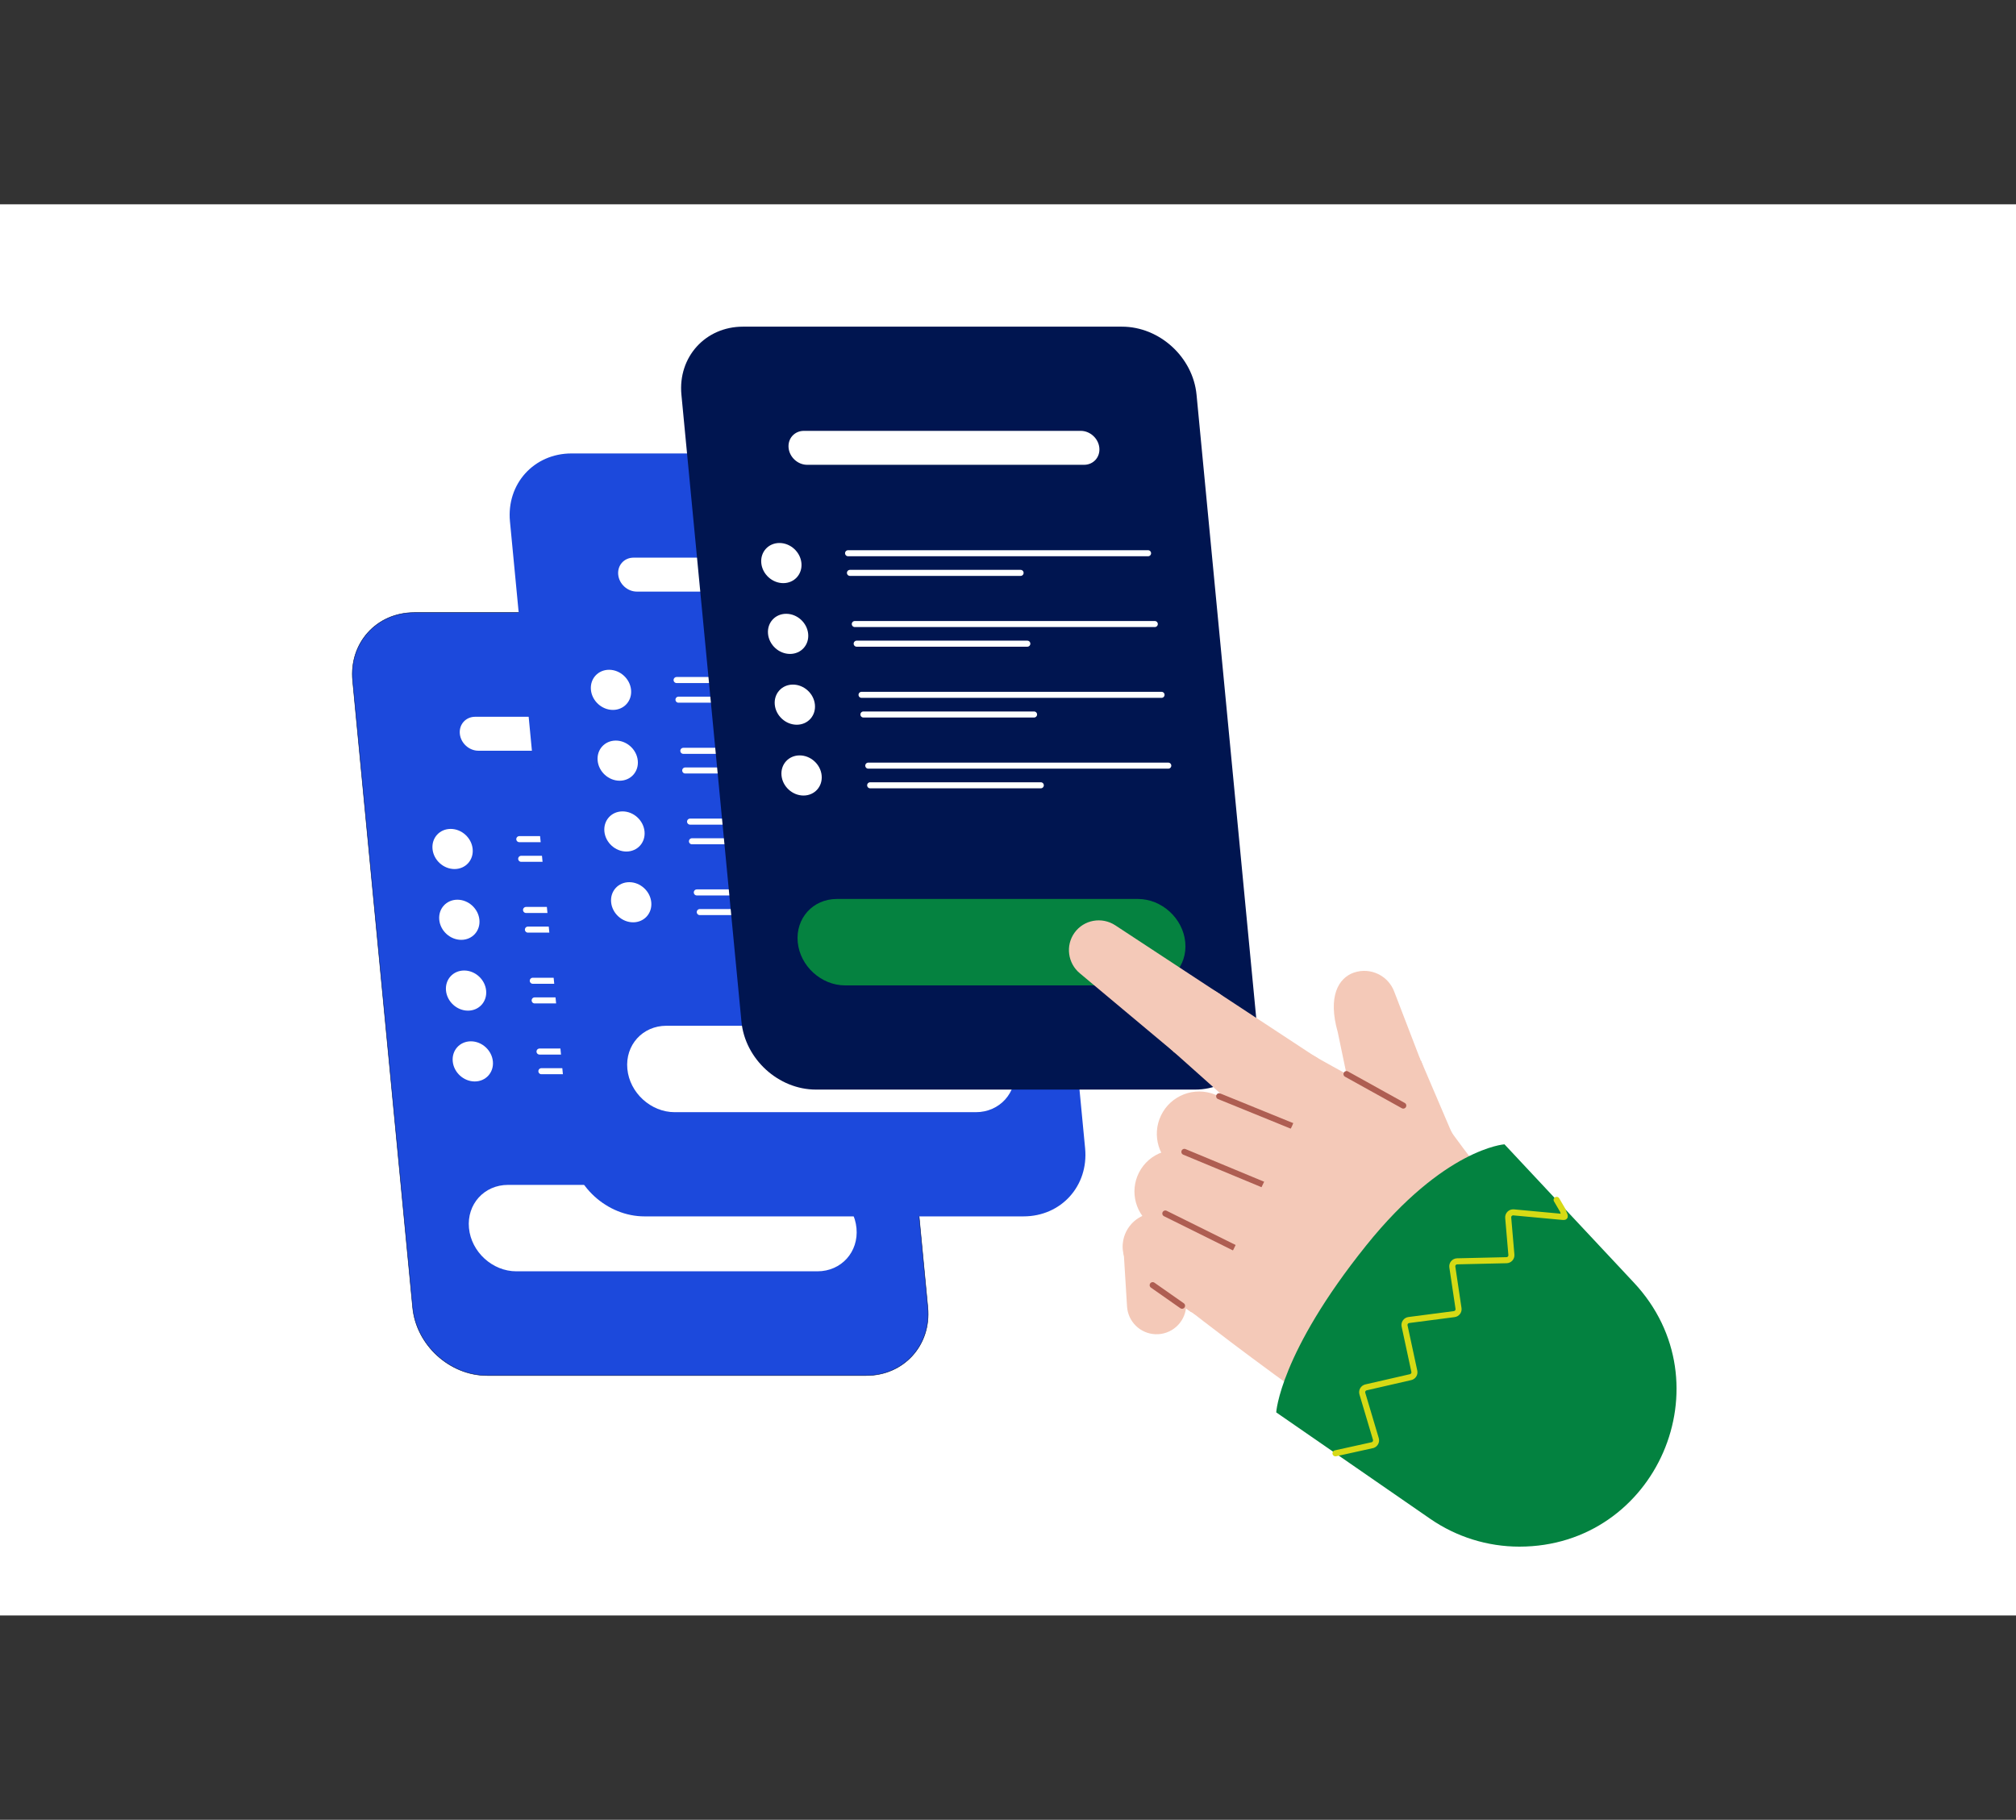 <svg viewBox="0 0 2000 1805.39" xmlns="http://www.w3.org/2000/svg" data-name="Слой 1" id="_Слой_1">
  <rect x="0" y="0" width="2000" height="1805.39" fill="#333333" stroke="none"/>
  <defs>
    <style>
      .cls-1 {
        stroke: #001550;
        stroke-miterlimit: 10;
        stroke-width: .5px;
      }

      .cls-1, .cls-2 {
        fill: #1c49dc;
      }

      .cls-3, .cls-4 {
        fill: #f4c9b8;
      }

      .cls-3, .cls-5 {
        stroke: #ae5e52;
      }

      .cls-3, .cls-5, .cls-6, .cls-7 {
        stroke-linecap: round;
        stroke-linejoin: round;
        stroke-width: 6px;
      }

      .cls-8 {
        fill: #fff;
      }

      .cls-9, .cls-5, .cls-6 {
        fill: none;
      }

      .cls-10 {
        fill: #001550;
      }

      .cls-11 {
        fill: #058240;
      }

      .cls-6 {
        stroke: #fff;
      }

      .cls-7 {
        stroke: #d6da15;
      }

      .cls-7, .cls-12 {
        fill: #038240;
      }
    </style>
  </defs>
  <g data-name="Слой 3" id="_Слой_3">
    <g data-name="Слой 6" id="_Слой_6">
      <rect height="1400" width="2000" y="202.69" class="cls-8"></rect>
    </g>
  </g>
  <g data-name="Слой 1-2" id="_Слой_1-2">
    <g>
      <path d="M859.38,1364.63h-375.99c-37.29,0-70.42-30.24-73.99-67.53l-59.54-621.84c-3.57-37.29,23.76-67.52,61.06-67.52h375.99c37.29,0,70.42,30.24,73.99,67.53l59.54,621.84c3.57,37.29-23.76,67.52-61.06,67.52h0Z" class="cls-1"></path>
      <g>
        <g>
          <g>
            <line y2="973" x2="826.16" y1="973" x1="528.56" class="cls-6"></line>
            <line y2="992.49" x2="699.7" y1="992.49" x1="530.42" class="cls-6"></line>
          </g>
          <path d="M482.28,982.74c1.05,11-7.01,19.91-18.01,19.91s-20.77-8.91-21.82-19.91c-1.05-11,7.01-19.91,18.01-19.91s20.76,8.91,21.82,19.91Z" class="cls-8"></path>
        </g>
        <g>
          <g>
            <line y2="902.76" x2="819.47" y1="902.76" x1="521.87" class="cls-6"></line>
            <line y2="922.25" x2="693.01" y1="922.25" x1="523.73" class="cls-6"></line>
          </g>
          <path d="M475.6,912.5c1.05,11-7.01,19.91-18.01,19.91s-20.77-8.91-21.82-19.91c-1.05-11,7.01-19.91,18.01-19.91s20.76,8.91,21.82,19.91Z" class="cls-8"></path>
        </g>
        <g>
          <g>
            <line y2="832.51" x2="812.78" y1="832.51" x1="515.18" class="cls-6"></line>
            <line y2="852.01" x2="686.32" y1="852.01" x1="517.06" class="cls-6"></line>
          </g>
          <path d="M468.91,842.26c1.05,11-7.01,19.91-18.01,19.91s-20.77-8.91-21.82-19.91c-1.05-11,7.01-19.91,18.01-19.91s20.76,8.91,21.82,19.91Z" class="cls-8"></path>
        </g>
        <g>
          <g>
            <line y2="1043.23" x2="832.84" y1="1043.23" x1="535.25" class="cls-6"></line>
            <line y2="1062.73" x2="706.38" y1="1062.73" x1="537.1" class="cls-6"></line>
          </g>
          <path d="M488.97,1052.99c1.05,11-7.01,19.91-18.01,19.91s-20.77-8.91-21.82-19.91c-1.05-11,7.01-19.91,18.01-19.91s20.76,8.91,21.82,19.91Z" class="cls-8"></path>
        </g>
      </g>
      <path d="M749.25,744.79h-274.62c-9.3,0-17.56-7.54-18.46-16.84h0c-.89-9.3,5.92-16.84,15.22-16.84h274.62c9.3,0,17.56,7.54,18.46,16.84h0c.89,9.3-5.92,16.84-15.22,16.84h0Z" class="cls-8"></path>
      <path d="M810.94,1261.25h-298.71c-23.67,0-44.71-19.19-46.98-42.87h0c-2.27-23.67,15.07-42.87,38.74-42.87h298.71c23.67,0,44.71,19.19,46.98,42.87h0c2.27,23.67-15.07,42.87-38.74,42.87h0Z" class="cls-8"></path>
      <path d="M1015.44,1206.76h-375.99c-37.29,0-70.42-30.24-73.99-67.53l-59.54-621.85c-3.57-37.29,23.76-67.52,61.06-67.52h375.99c37.29,0,70.42,30.24,73.99,67.53l59.54,621.84c3.57,37.3-23.76,67.52-61.06,67.52h0Z" class="cls-2"></path>
      <g>
        <g>
          <g>
            <line y2="815.12" x2="982.21" y1="815.12" x1="684.6" class="cls-6"></line>
            <line y2="834.62" x2="855.76" y1="834.62" x1="686.47" class="cls-6"></line>
          </g>
          <path d="M639.42,824.88c1.05,11-7.01,19.91-18.01,19.91s-20.77-8.91-21.82-19.91,7.01-19.91,18.01-19.91,20.76,8.91,21.82,19.91Z" class="cls-8"></path>
        </g>
        <g>
          <g>
            <line y2="744.89" x2="975.52" y1="744.89" x1="677.91" class="cls-6"></line>
            <line y2="764.38" x2="849.07" y1="764.38" x1="679.78" class="cls-6"></line>
          </g>
          <path d="M632.73,754.63c1.05,11-7.01,19.91-18.01,19.91s-20.77-8.91-21.82-19.91,7.01-19.91,18.01-19.91,20.76,8.91,21.82,19.91Z" class="cls-8"></path>
        </g>
        <g>
          <g>
            <line y2="674.65" x2="968.84" y1="674.65" x1="671.23" class="cls-6"></line>
            <line y2="694.14" x2="842.38" y1="694.14" x1="673.1" class="cls-6"></line>
          </g>
          <path d="M626.06,684.39c1.05,11-7.01,19.91-18.01,19.91s-20.77-8.91-21.82-19.91,7.01-19.91,18.01-19.91,20.76,8.91,21.82,19.91Z" class="cls-8"></path>
        </g>
        <g>
          <g>
            <line y2="885.37" x2="988.89" y1="885.37" x1="691.28" class="cls-6"></line>
            <line y2="904.86" x2="863.51" y1="904.86" x1="694.23" class="cls-6"></line>
          </g>
          <path d="M646.1,895.11c1.05,11-7.01,19.91-18.01,19.91s-20.77-8.91-21.82-19.91,7.01-19.91,18.01-19.91,20.76,8.91,21.82,19.91Z" class="cls-8"></path>
        </g>
      </g>
      <path d="M906.38,586.92h-274.62c-9.3,0-17.56-7.54-18.46-16.84h0c-.89-9.3,5.92-16.84,15.22-16.84h274.62c9.3,0,17.56,7.54,18.46,16.84h0c.89,9.3-5.92,16.84-15.22,16.84Z" class="cls-8"></path>
      <path d="M968.07,1103.38h-298.71c-23.67,0-44.71-19.19-46.98-42.87h0c-2.27-23.67,15.07-42.87,38.74-42.87h298.71c23.67,0,44.71,19.19,46.98,42.87h0c2.27,23.68-15.07,42.87-38.74,42.87h0Z" class="cls-8"></path>
      <path d="M1185.53,1080.97h-375.99c-37.29,0-70.42-30.24-73.99-67.53l-59.54-621.84c-3.57-37.29,23.76-67.52,61.06-67.52h375.99c37.29,0,70.42,30.24,73.99,67.53l59.54,621.84c3.57,37.29-23.76,67.52-61.06,67.52h0Z" class="cls-10"></path>
      <g>
        <g>
          <g>
            <line y2="689.34" x2="1152.32" y1="689.34" x1="854.71" class="cls-6"></line>
            <line y2="708.84" x2="1025.85" y1="708.84" x1="856.57" class="cls-6"></line>
          </g>
          <path d="M808.45,699.08c1.05,11-7.01,19.91-18.01,19.91s-20.77-8.91-21.82-19.91,7.01-19.91,18.01-19.91,20.77,8.91,21.82,19.91Z" class="cls-8"></path>
        </g>
        <g>
          <g>
            <line y2="619.1" x2="1145.63" y1="619.1" x1="848.02" class="cls-6"></line>
            <line y2="638.59" x2="1019.17" y1="638.59" x1="849.88" class="cls-6"></line>
          </g>
          <path d="M801.76,628.85c1.05,11-7.01,19.91-18.01,19.91s-20.77-8.91-21.82-19.91,7.01-19.91,18.01-19.91,20.77,8.91,21.82,19.91h0Z" class="cls-8"></path>
        </g>
        <g>
          <g>
            <line y2="548.86" x2="1138.95" y1="548.86" x1="841.34" class="cls-6"></line>
            <line y2="568.35" x2="1012.48" y1="568.35" x1="843.2" class="cls-6"></line>
          </g>
          <path d="M795.07,558.61c1.05,11-7.01,19.91-18.01,19.91s-20.77-8.91-21.82-19.91,7.01-19.91,18.01-19.91,20.76,8.91,21.82,19.91Z" class="cls-8"></path>
        </g>
        <g>
          <g>
            <line y2="759.58" x2="1159" y1="759.58" x1="861.39" class="cls-6"></line>
            <line y2="779.08" x2="1032.54" y1="779.08" x1="863.26" class="cls-6"></line>
          </g>
          <path d="M815.13,769.33c1.05,11-7.01,19.91-18.01,19.91s-20.77-8.91-21.82-19.91,7.01-19.91,18.01-19.91,20.77,8.91,21.82,19.91Z" class="cls-8"></path>
        </g>
      </g>
      <path d="M1075.4,461.13h-274.62c-9.3,0-17.56-7.54-18.46-16.84h0c-.89-9.3,5.92-16.84,15.22-16.84h274.62c9.3,0,17.56,7.54,18.46,16.84h0c.89,9.3-5.92,16.84-15.22,16.84Z" class="cls-8"></path>
      <path d="M1137.1,977.59h-298.71c-23.67,0-44.71-19.19-46.98-42.87h0c-2.27-23.67,15.07-42.87,38.74-42.87h298.71c23.67,0,44.71,19.19,46.98,42.87h0c2.27,23.67-15.07,42.87-38.74,42.87Z" class="cls-11"></path>
      <g data-name="Artwork 169" id="Artwork_169">
        <g>
          <g>
            <polygon points="1443.03 1130.29 1351.56 1153.18 1338.52 1078.39 1409.57 1051.99 1443.03 1130.29" class="cls-4"></polygon>
            <circle r="47.46" cy="1145.16" cx="1397.94" class="cls-4" id="C"></circle>
          </g>
          <g>
            <circle r="38.01" cy="1068.17" cx="1375.1" class="cls-4" id="C-2"></circle>
            <path d="M1409.08,1051.19l-70.62,27.09-11.32-54.25c-5.07-17.78-4.89-31.28-1.52-40.97,3.39-9.66,9.92-15.55,17.53-18.16,16.44-5.63,34.33,3,40.19,19.36l25.73,66.93h.01Z" class="cls-4"></path>
          </g>
          <g>
            <circle r="33.83" cy="1237.17" cx="1148.01" class="cls-4" id="C-3"></circle>
            <path d="M1114.29,1234.62l67.48,5.13-5.1,57.17c-1.39,15.65-14.86,27.43-30.56,26.74h0c-15-.67-27.09-12.54-28.02-27.53l-.49-7.98-3.31-53.52h0Z" class="cls-4"></path>
          </g>
          <g>
            <circle r="45.47" cy="1087.33" cx="1281.72" class="cls-4" id="C-4"></circle>
            <polygon points="1306.59 1049.48 1253.34 1122.87 1164.39 1043.51 1208.26 984.83 1306.59 1049.48" class="cls-4"></polygon>
          </g>
          <g>
            <path d="M1208.16,984.8l-43.14,59.24-93.65-78.36c-6.1-5-9.69-11.93-10.66-19.18-.97-7.25.74-14.84,5.31-21.18,9.26-12.84,27.02-16.07,40.39-7.34l101.74,66.82h.01Z" class="cls-4"></path>
            <ellipse transform="translate(-62.75 1953) rotate(-77.36)" ry="36.47" rx="36.74" cy="1015.69" cx="1188.37" class="cls-4" id="C-5"></ellipse>
          </g>
          <g>
            <circle r="48.47" cy="1163.87" cx="1268.39" class="cls-4" id="C-6"></circle>
            <path d="M1290.65,1120.79l-44.52,86.13-77.83-45.92c-18.75-11.06-25.93-34.62-16.55-54.26h0c9.59-20.07,33.16-29.18,53.76-20.78l29.2,11.91,55.95,22.93h0Z" class="cls-4"></path>
            <line y2="1117.3" x2="1282.51" y1="1087.59" x1="1209.48" class="cls-5"></line>
          </g>
          <g>
            <circle r="47.71" cy="1222.35" cx="1242.88" class="cls-4" id="C-7"></circle>
            <path d="M1265.94,1180.56l-46.11,83.56-75.01-47.02c-18.16-11.38-24.6-34.76-14.85-53.84h0c9.97-19.49,33.41-27.83,53.44-19.01l23.41,10.3,59.11,26.01h.01Z" class="cls-4"></path>
            <line y2="1180.56" x2="1265.94" y1="1142.76" x1="1174.98" class="cls-5"></line>
          </g>
          <g>
            <circle r="38.45" cy="1269.75" cx="1203.08" class="cls-4" id="C-8"></circle>
            <path d="M1224.73,1237.95l-43.31,63.57-8.75-6.13-21.95-15.38-22.74-15.93c-14.63-10.25-18.6-30.2-9.01-45.27h0c9.16-14.41,27.72-19.58,43.01-11.99l8.14,4.04,54.61,27.09h0Z" class="cls-4"></path>
            <line y2="1274.98" x2="1143.53" y1="1295.4" x1="1172.67" class="cls-5"></line>
            <line y2="1237.95" x2="1224.73" y1="1203.9" x1="1156.08" class="cls-5"></line>
          </g>
          <g>
            <circle r="136.18" cy="1291.43" cx="1396.97" class="cls-4" id="C-9"></circle>
            <path d="M1440.1,1123.44s9.95,14.38,62.02,81.85l-186.37,195.32c-73.51-51.86-131.55-97.39-131.55-97.39,0,0,32.74-46.12,44.79-75.03,18.84-45.17,36.94-79.95,52.5-110.41,3.81-7.47,23.6-69.24,23.6-69.24l30.71,17.03,28.09,15.58,28.24,15.67,47.97,26.61h0Z" class="cls-4"></path>
            <polyline points="1335.81 1065.58 1363.89 1081.16 1392.14 1096.83" class="cls-3"></polyline>
          </g>
        </g>
      </g>
      <g>
        <path d="M1418.86,1506.8l-152.76-105.59s3.31-58.59,89.28-165.63c77.45-96.43,137.15-100.32,137.15-100.32l128.41,137.23c93.03,99.41,22.54,261.91-113.61,261.91h0c-31.61,0-62.47-9.63-88.47-27.6h0Z" class="cls-12"></path>
        <path d="M1324.89,1441.82l36.83-8.14c2.55-.83,3.98-3.54,3.22-6.12l-13.38-44.94c-.81-2.74.85-5.59,3.63-6.23l44.18-10.13c2.63-.61,4.3-3.22,3.73-5.86l-9.66-44.87c-.61-2.83,1.33-5.57,4.2-5.95l45.05-5.86c2.75-.36,4.66-2.9,4.25-5.63l-6.13-41.07c-.44-2.94,1.8-5.6,4.78-5.67l48.99-1.13c2.85-.07,5.06-2.52,4.81-5.37l-3.16-36.72c-.26-3.07,2.31-5.63,5.39-5.35l49.28,4.57c3.29.31.23-3.06-.41-6.3l-6.23-10.68" class="cls-7"></path>
      </g>
    </g>
    <rect height="1805.39" width="1805.39" x="97.3" class="cls-9"></rect>
  </g>
</svg>